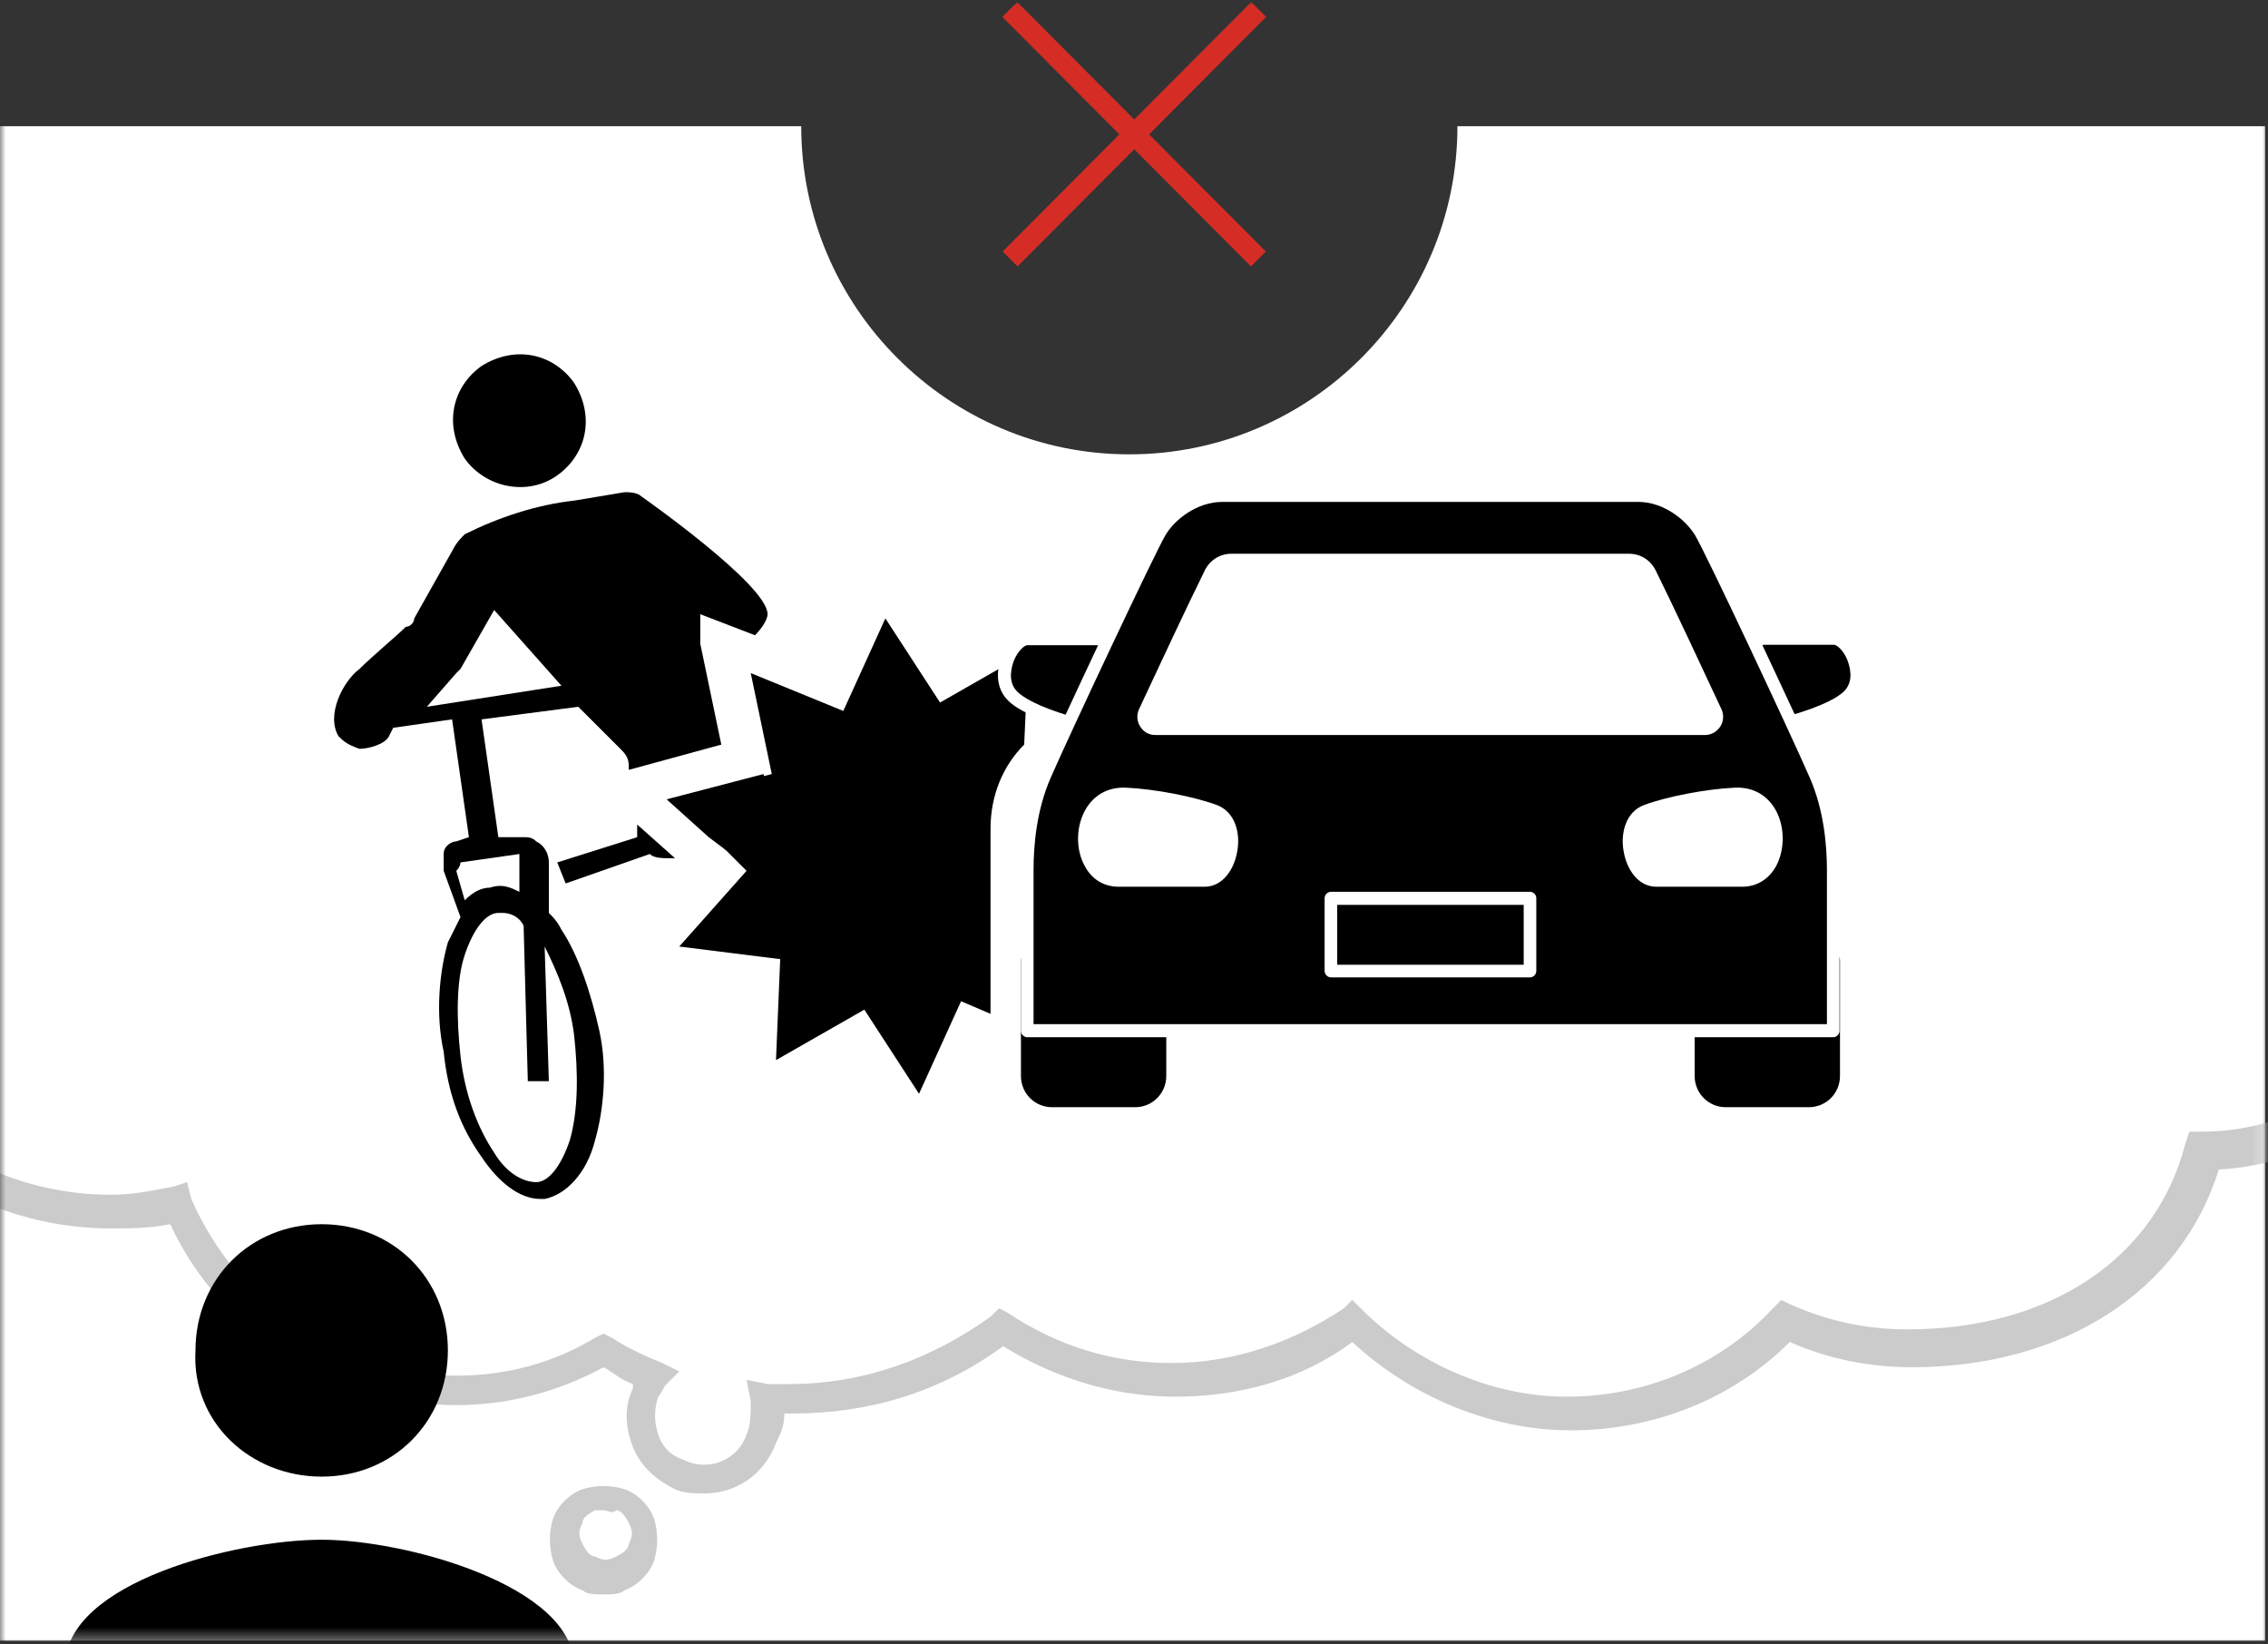 <svg width="200" height="145" viewBox="0 0 200 145" fill="none" xmlns="http://www.w3.org/2000/svg">
<rect x="0" y="0" width="200" height="145" fill="#333333" stroke="none"/>
<mask id="mask0_1890_287" style="mask-type:alpha" maskUnits="userSpaceOnUse" x="0" y="0" width="200" height="145">
<rect width="200" height="145" fill="#D9D9D9"/>
</mask>
<g mask="url(#mask0_1890_287)">
<path d="M128.522 11.129C128.522 27.079 115.539 40.062 99.588 40.062C83.638 40.062 70.655 27.079 70.655 11.129H-0.566V144.668H199.743V11.129H128.522Z" fill="white"/>
<path d="M90.316 65.656L90.686 57.495L82.897 61.946L78.075 54.527L74.365 62.688L66.204 59.35L68.059 68.252L59.527 70.478L62.866 73.816L65.833 76.784L59.898 83.461L68.801 84.574L68.43 93.476L76.22 89.025L81.042 96.444L84.751 88.283L87.348 89.396V73.075C87.348 70.107 88.461 67.51 90.316 65.656Z" fill="black"/>
<path d="M138.441 75.588H114.367V86.924H138.441V75.588Z" fill="black"/>
<path d="M102.294 90.863V94.877C102.294 96.103 101.331 97.07 100.108 97.07H92.775C91.553 97.07 90.59 96.103 90.59 94.877V84.693" fill="black"/>
<path d="M159.515 97.628H152.182C150.664 97.628 149.441 96.402 149.441 94.878V90.864C149.441 90.567 149.701 90.306 149.997 90.306C150.293 90.306 150.552 90.567 150.552 90.864V94.878C150.552 95.77 151.293 96.513 152.182 96.513H159.515C160.404 96.513 161.145 95.77 161.145 94.878V84.657C161.145 84.36 161.404 84.1 161.701 84.1C161.997 84.1 162.256 84.36 162.256 84.657V94.878C162.256 96.402 161.034 97.628 159.515 97.628Z" fill="black"/>
<path d="M100.105 97.628H92.772C91.254 97.628 90.031 96.402 90.031 94.878V84.657C90.031 84.36 90.29 84.1 90.587 84.1C90.883 84.1 91.142 84.36 91.142 84.657V94.878C91.142 95.77 91.883 96.513 92.772 96.513H100.105C100.994 96.513 101.735 95.77 101.735 94.878V90.864C101.735 90.567 101.994 90.306 102.291 90.306C102.587 90.306 102.846 90.567 102.846 90.864V94.878C102.846 96.402 101.624 97.628 100.105 97.628Z" fill="black"/>
<path d="M94.292 63.658C92.514 63.138 90.255 62.32 89.255 61.353C87.514 59.607 89.329 56.336 90.514 56.336H96.625C96.959 56.336 97.255 56.447 97.588 56.596" fill="black"/>
<path d="M94.293 64.214C94.293 64.214 94.182 64.214 94.145 64.214C91.515 63.434 89.737 62.616 88.886 61.761C87.923 60.795 87.737 59.345 88.367 57.822C88.775 56.781 89.626 55.777 90.589 55.777H96.7C97.108 55.777 97.478 55.889 97.923 56.112C98.182 56.261 98.293 56.595 98.145 56.855C97.997 57.115 97.663 57.227 97.404 57.078C97.145 56.929 96.923 56.892 96.7 56.892H90.589C90.367 56.892 89.775 57.338 89.404 58.267C89.256 58.676 88.775 60.051 89.7 60.981C90.182 61.464 91.441 62.282 94.478 63.173C94.774 63.248 94.923 63.582 94.849 63.88C94.775 64.14 94.552 64.289 94.33 64.289L94.293 64.214Z" fill="white"/>
<path d="M149.959 90.863V94.877C149.959 96.103 150.922 97.07 152.144 97.07H159.477C160.7 97.07 161.663 96.103 161.663 94.877V84.693" fill="black"/>
<path d="M154.664 56.559C154.997 56.373 155.294 56.299 155.627 56.299H161.738C162.923 56.299 164.738 59.569 162.997 61.316C161.997 62.32 159.738 63.1 157.96 63.621" fill="black"/>
<path d="M157.996 64.214C157.736 64.214 157.551 64.066 157.477 63.806C157.403 63.508 157.551 63.211 157.847 63.099C160.921 62.207 162.144 61.427 162.625 60.944C163.551 60.014 163.07 58.639 162.921 58.23C162.551 57.301 161.958 56.855 161.736 56.855H155.625C155.403 56.855 155.181 56.93 154.921 57.041C154.662 57.19 154.329 57.078 154.181 56.818C154.033 56.558 154.181 56.223 154.403 56.075C154.847 55.852 155.218 55.74 155.625 55.74H161.736C162.662 55.74 163.514 56.781 163.921 57.785C164.551 59.271 164.329 60.758 163.403 61.724C162.551 62.579 160.773 63.397 158.144 64.177C158.107 64.177 158.033 64.177 157.996 64.177V64.214Z" fill="white"/>
<path d="M160.108 68.341C158.479 64.661 150.923 48.494 149.96 46.895C148.997 45.297 146.812 43.699 144.479 43.699H107.775C105.442 43.699 103.256 45.297 102.294 46.895C101.331 48.494 93.775 64.661 92.145 68.341C90.96 71.017 90.59 74.064 90.59 76.703V90.864H161.701V76.703C161.701 74.064 161.331 71.017 160.145 68.341H160.108ZM100.96 62.803C103.071 58.306 105.59 52.954 106.775 50.538C107.108 49.832 107.812 49.423 108.59 49.423H143.664C144.442 49.423 145.145 49.869 145.479 50.538C146.664 52.954 149.182 58.306 151.294 62.803C151.627 63.472 151.108 64.252 150.368 64.252H101.849C101.108 64.252 100.59 63.472 100.923 62.803H100.96ZM106.182 77.632H98.664C94.479 77.632 94.553 69.79 99.257 70.013C101.701 70.125 105.145 70.794 107.071 71.5C109.664 72.429 108.701 77.632 106.182 77.632ZM134.923 85.623H117.368V79.193H134.923V85.623ZM153.59 77.632H146.071C143.553 77.632 142.59 72.429 145.182 71.5C147.071 70.794 150.553 70.125 152.997 70.013C157.738 69.79 157.775 77.632 153.59 77.632Z" fill="black"/>
<path d="M161.698 91.457H90.587C90.29 91.457 90.031 91.197 90.031 90.9V76.739C90.031 74.509 90.328 71.164 91.624 68.154C93.142 64.697 100.772 48.381 101.809 46.671C102.809 44.999 105.105 43.178 107.772 43.178H144.476C147.142 43.178 149.439 44.999 150.439 46.671C151.476 48.381 159.105 64.697 160.624 68.154C161.957 71.201 162.216 74.509 162.216 76.739V90.9C162.216 91.197 161.957 91.457 161.661 91.457H161.698ZM91.142 90.305H161.105V76.702C161.105 74.584 160.846 71.424 159.587 68.563C157.92 64.734 150.402 48.716 149.476 47.192C148.587 45.742 146.624 44.256 144.476 44.256H107.772C105.624 44.256 103.624 45.742 102.772 47.192C101.846 48.753 94.328 64.734 92.661 68.563C91.402 71.424 91.142 74.547 91.142 76.702V90.305ZM134.92 86.18H117.365C117.068 86.18 116.809 85.92 116.809 85.622V79.192C116.809 78.895 117.068 78.635 117.365 78.635H134.92C135.216 78.635 135.476 78.895 135.476 79.192V85.622C135.476 85.92 135.216 86.18 134.92 86.18ZM117.92 85.065H134.365V79.787H117.92V85.065ZM153.587 78.189H146.068C144.439 78.189 143.439 76.628 143.179 75.067C142.883 73.469 143.365 71.573 144.994 70.978C146.994 70.235 150.476 69.566 152.957 69.455C154.476 69.38 155.698 70.012 156.476 71.239C157.402 72.725 157.439 74.844 156.624 76.368C155.994 77.52 154.92 78.189 153.624 78.189H153.587ZM153.179 70.57C153.179 70.57 153.068 70.57 152.994 70.57C150.661 70.681 147.216 71.35 145.365 72.019C144.328 72.391 144.068 73.729 144.253 74.881C144.439 75.959 145.068 77.074 146.068 77.074H153.587C154.698 77.074 155.328 76.405 155.624 75.847C156.253 74.695 156.216 72.986 155.513 71.871C155.142 71.276 154.439 70.607 153.179 70.607V70.57ZM106.179 78.189H98.661C97.365 78.189 96.29 77.557 95.661 76.368C94.809 74.844 94.883 72.725 95.809 71.239C96.587 70.012 97.809 69.38 99.328 69.455C101.809 69.566 105.291 70.235 107.291 70.978C108.92 71.573 109.402 73.469 109.105 75.067C108.846 76.628 107.846 78.189 106.216 78.189H106.179ZM99.068 70.57C97.809 70.57 97.105 71.276 96.735 71.833C96.031 72.986 95.994 74.658 96.624 75.81C96.92 76.368 97.55 77.037 98.661 77.037H106.179C107.142 77.037 107.809 75.885 107.994 74.844C108.179 73.692 107.92 72.354 106.883 71.982C104.994 71.313 101.587 70.644 99.254 70.532C99.179 70.532 99.142 70.532 99.068 70.532V70.57ZM150.402 64.809H101.883C101.328 64.809 100.846 64.549 100.55 64.066C100.253 63.62 100.216 63.025 100.439 62.542C102.031 59.122 104.92 52.953 106.253 50.277C106.698 49.385 107.587 48.827 108.587 48.827H143.661C144.661 48.827 145.55 49.385 145.994 50.277C147.328 52.953 150.216 59.122 151.809 62.542C152.031 63.025 151.994 63.62 151.698 64.066C151.402 64.512 150.92 64.809 150.365 64.809H150.402ZM108.587 49.942C108.031 49.942 107.513 50.239 107.254 50.76C105.92 53.436 103.031 59.605 101.439 63.025C101.328 63.248 101.439 63.397 101.439 63.471C101.476 63.545 101.587 63.694 101.846 63.694H150.365C150.587 63.694 150.735 63.545 150.772 63.471C150.809 63.397 150.883 63.248 150.772 63.025C149.179 59.605 146.291 53.436 144.957 50.76C144.698 50.239 144.216 49.942 143.624 49.942H108.55H108.587Z" fill="white"/>
<path d="M49.14 41.917C51.737 40.062 52.479 36.724 50.624 33.756C48.769 31.16 45.431 30.418 42.463 32.273C39.867 34.127 39.125 37.466 40.98 40.433C42.834 43.03 46.544 43.772 49.14 41.917Z" fill="black"/>
<path d="M49.883 77.898L57.301 75.302C57.672 75.673 58.414 75.673 59.156 75.673H59.527L56.188 72.705V73.818L49.141 76.044L49.883 77.898Z" fill="black"/>
<path d="M49.511 81.978C49.141 81.237 48.77 80.866 48.399 80.495V76.043C48.399 75.302 48.028 74.56 47.286 74.189C46.915 73.818 46.544 73.818 46.173 73.818H43.947L42.464 63.431L50.995 62.319L54.705 66.028C55.075 66.399 55.447 66.77 55.447 67.512V67.883L63.607 65.657L61.752 56.754V54.158L66.575 56.012C67.317 55.271 67.688 54.529 67.688 54.158C67.688 51.561 56.559 43.771 56.559 43.771C56.188 43.4 55.447 43.4 55.075 43.4L50.624 44.142C47.286 44.513 43.947 45.626 40.98 47.11C40.609 47.481 40.238 47.852 39.867 48.594L36.528 54.529C36.528 54.9 36.157 55.271 35.786 55.271C35.045 56.012 32.819 57.867 31.706 58.98C30.222 60.093 28.739 63.06 29.851 64.915C30.222 65.286 30.593 65.657 31.706 66.028C32.448 66.028 33.932 65.657 34.303 64.915L34.674 64.173L39.867 63.431L41.351 73.818L40.238 74.189C39.867 74.189 39.125 74.56 39.125 75.302V76.785L40.609 80.866L39.496 83.091C38.754 85.688 38.383 89.397 39.125 92.736C39.496 96.445 40.609 99.413 42.464 102.009C43.947 104.235 45.802 105.719 47.657 105.719H48.028C49.882 105.348 51.737 103.493 52.479 100.526C53.221 97.929 53.592 94.22 52.85 90.881C52.108 87.543 50.995 84.204 49.511 81.978ZM37.641 62.319L40.238 59.351L40.609 58.98L43.576 53.787L49.511 60.464L37.641 62.319ZM40.609 76.043L45.802 75.302V78.64C45.06 78.269 44.318 77.898 43.205 78.269C42.464 78.269 41.722 78.64 40.98 79.382L40.238 76.785C40.609 76.414 40.609 76.043 40.609 76.043ZM50.253 100.526C49.511 102.751 48.399 104.235 47.286 104.235C46.173 104.235 44.689 103.493 43.576 101.638C42.093 99.413 40.98 96.445 40.609 93.107C40.238 89.768 40.238 86.43 40.98 84.204C41.722 81.978 42.834 80.495 43.947 80.495H44.318C45.06 80.495 45.802 80.866 46.173 81.608L46.544 95.332H48.399L48.028 83.462C49.141 85.688 50.253 88.284 50.624 91.252C50.995 94.591 50.995 97.929 50.253 100.526Z" fill="black"/>
<path d="M62.495 73.818L63.978 74.931L66.575 74.56C68.059 74.189 69.171 72.705 68.43 71.222L67.317 68.254L58.785 70.48L62.495 73.818Z" fill="black"/>
<mask id="mask1_1890_287" style="mask-type:luminance" maskUnits="userSpaceOnUse" x="-1" y="11" width="201" height="134">
<path d="M128.522 11.129C128.522 27.079 115.539 40.062 99.588 40.062C83.638 40.062 70.655 27.079 70.655 11.129H-0.566V144.668H199.743V11.129H128.522Z" fill="white"/>
</mask>
<g mask="url(#mask1_1890_287)">
<path d="M62.124 131.685C61.382 131.685 60.269 131.685 59.527 131.314C58.043 130.572 56.559 129.459 55.818 127.604C55.076 125.75 55.076 123.895 55.818 122.411V122.04C54.705 121.669 53.963 120.927 53.221 120.556C49.141 122.782 44.689 123.895 40.238 123.895C29.481 123.895 19.465 117.589 15.014 107.944C13.159 108.315 11.305 108.315 9.821 108.315C-3.904 108.315 -15.403 98.671 -17.629 85.317H-18V5.193L212.726 0L207.904 48.593C216.436 53.416 222 62.689 222 72.705C222 88.284 209.759 102.38 195.663 103.122C192.325 113.879 181.938 120.556 168.584 120.556C164.875 120.556 161.165 119.815 157.827 118.331C152.634 123.524 145.586 126.121 138.538 126.121C131.49 126.121 124.442 123.153 119.249 118.331C114.798 121.669 109.233 123.153 103.669 123.153C98.476 123.153 93.283 121.669 88.461 118.702C82.897 122.782 76.59 124.637 69.913 124.637H69.172C69.172 125.75 68.801 126.491 68.43 127.233C67.317 130.201 64.72 131.685 62.124 131.685ZM53.221 117.589L53.963 117.96C55.076 118.702 56.559 119.444 58.414 120.185L59.898 120.927L58.785 122.04C58.414 122.411 58.414 122.782 58.043 123.153C57.672 124.266 57.672 125.379 58.043 126.491C58.414 127.604 59.156 128.346 60.269 128.717C62.495 129.83 65.091 128.717 65.833 126.491C66.204 125.75 66.204 124.637 66.204 123.524L65.833 121.669L67.688 122.04H69.543C76.219 122.04 82.155 119.815 87.348 116.105L88.09 115.363L88.832 115.734C93.283 118.702 98.105 120.185 103.298 120.185C108.862 120.185 114.056 118.331 118.507 115.363L119.249 114.621L119.991 115.363C124.813 120.185 131.49 123.153 138.167 123.153C144.844 123.153 151.521 120.556 156.343 115.363L157.085 114.621L157.827 114.992C161.165 116.476 164.504 117.218 168.213 117.218C180.825 117.218 190.099 110.912 192.696 100.896L193.066 99.784H194.179C207.533 99.784 219.032 86.801 219.032 71.963C219.032 62.689 213.839 54.158 205.679 49.706L205.308 50.077L210.13 2.597L-15.403 7.419V82.349V83.462C-13.92 96.074 -3.162 105.348 9.821 105.348C11.675 105.348 13.53 104.977 15.385 104.606L16.498 104.235L16.869 105.719C20.949 114.992 29.852 121.298 40.238 121.298C44.689 121.298 48.77 120.185 52.479 117.96L53.221 117.589Z" fill="#CBCBCB"/>
<path d="M53.222 140.587C52.48 140.587 51.738 140.587 51.367 140.216C50.254 139.845 49.141 138.732 48.77 137.619C48.4 136.507 48.4 135.023 48.77 133.91C49.141 132.797 50.254 131.684 51.367 131.313C52.48 130.942 53.964 130.942 55.076 131.313C56.189 131.684 57.302 132.797 57.673 133.91C58.044 135.023 58.044 136.507 57.673 137.619C57.302 138.732 56.189 139.845 55.076 140.216C54.706 140.587 53.964 140.587 53.222 140.587ZM53.222 133.168H52.48C51.738 133.539 51.367 133.91 51.367 134.281C50.996 135.023 50.996 135.394 51.367 136.136C51.738 136.878 52.109 137.248 52.48 137.248C53.222 137.619 53.593 137.619 54.334 137.248C55.076 136.877 55.447 136.507 55.447 136.136C55.818 135.394 55.818 135.023 55.447 134.281C55.076 133.539 54.706 133.168 54.334 133.168C53.964 133.539 53.593 133.168 53.222 133.168Z" fill="#CBCBCB"/>
<path d="M28.368 130.202C34.674 130.202 39.496 125.38 39.496 119.074C39.496 112.768 34.674 107.945 28.368 107.945C22.062 107.945 17.239 112.768 17.239 119.074C16.869 125.38 22.062 130.202 28.368 130.202ZM28.368 135.766C20.949 135.766 5.74 139.475 5.74 146.894V152.458H50.624V146.894C50.624 139.846 35.787 135.766 28.368 135.766Z" fill="black"/>
</g>
<path d="M89.704 0.18L88.394 1.494L110.315 23.492L111.624 22.178L89.704 0.18Z" fill="#D52D26"/>
<path d="M110.342 0.177L88.422 22.176L89.731 23.49L111.652 1.492L110.342 0.177Z" fill="#D52D26"/>
</g>
</svg>
